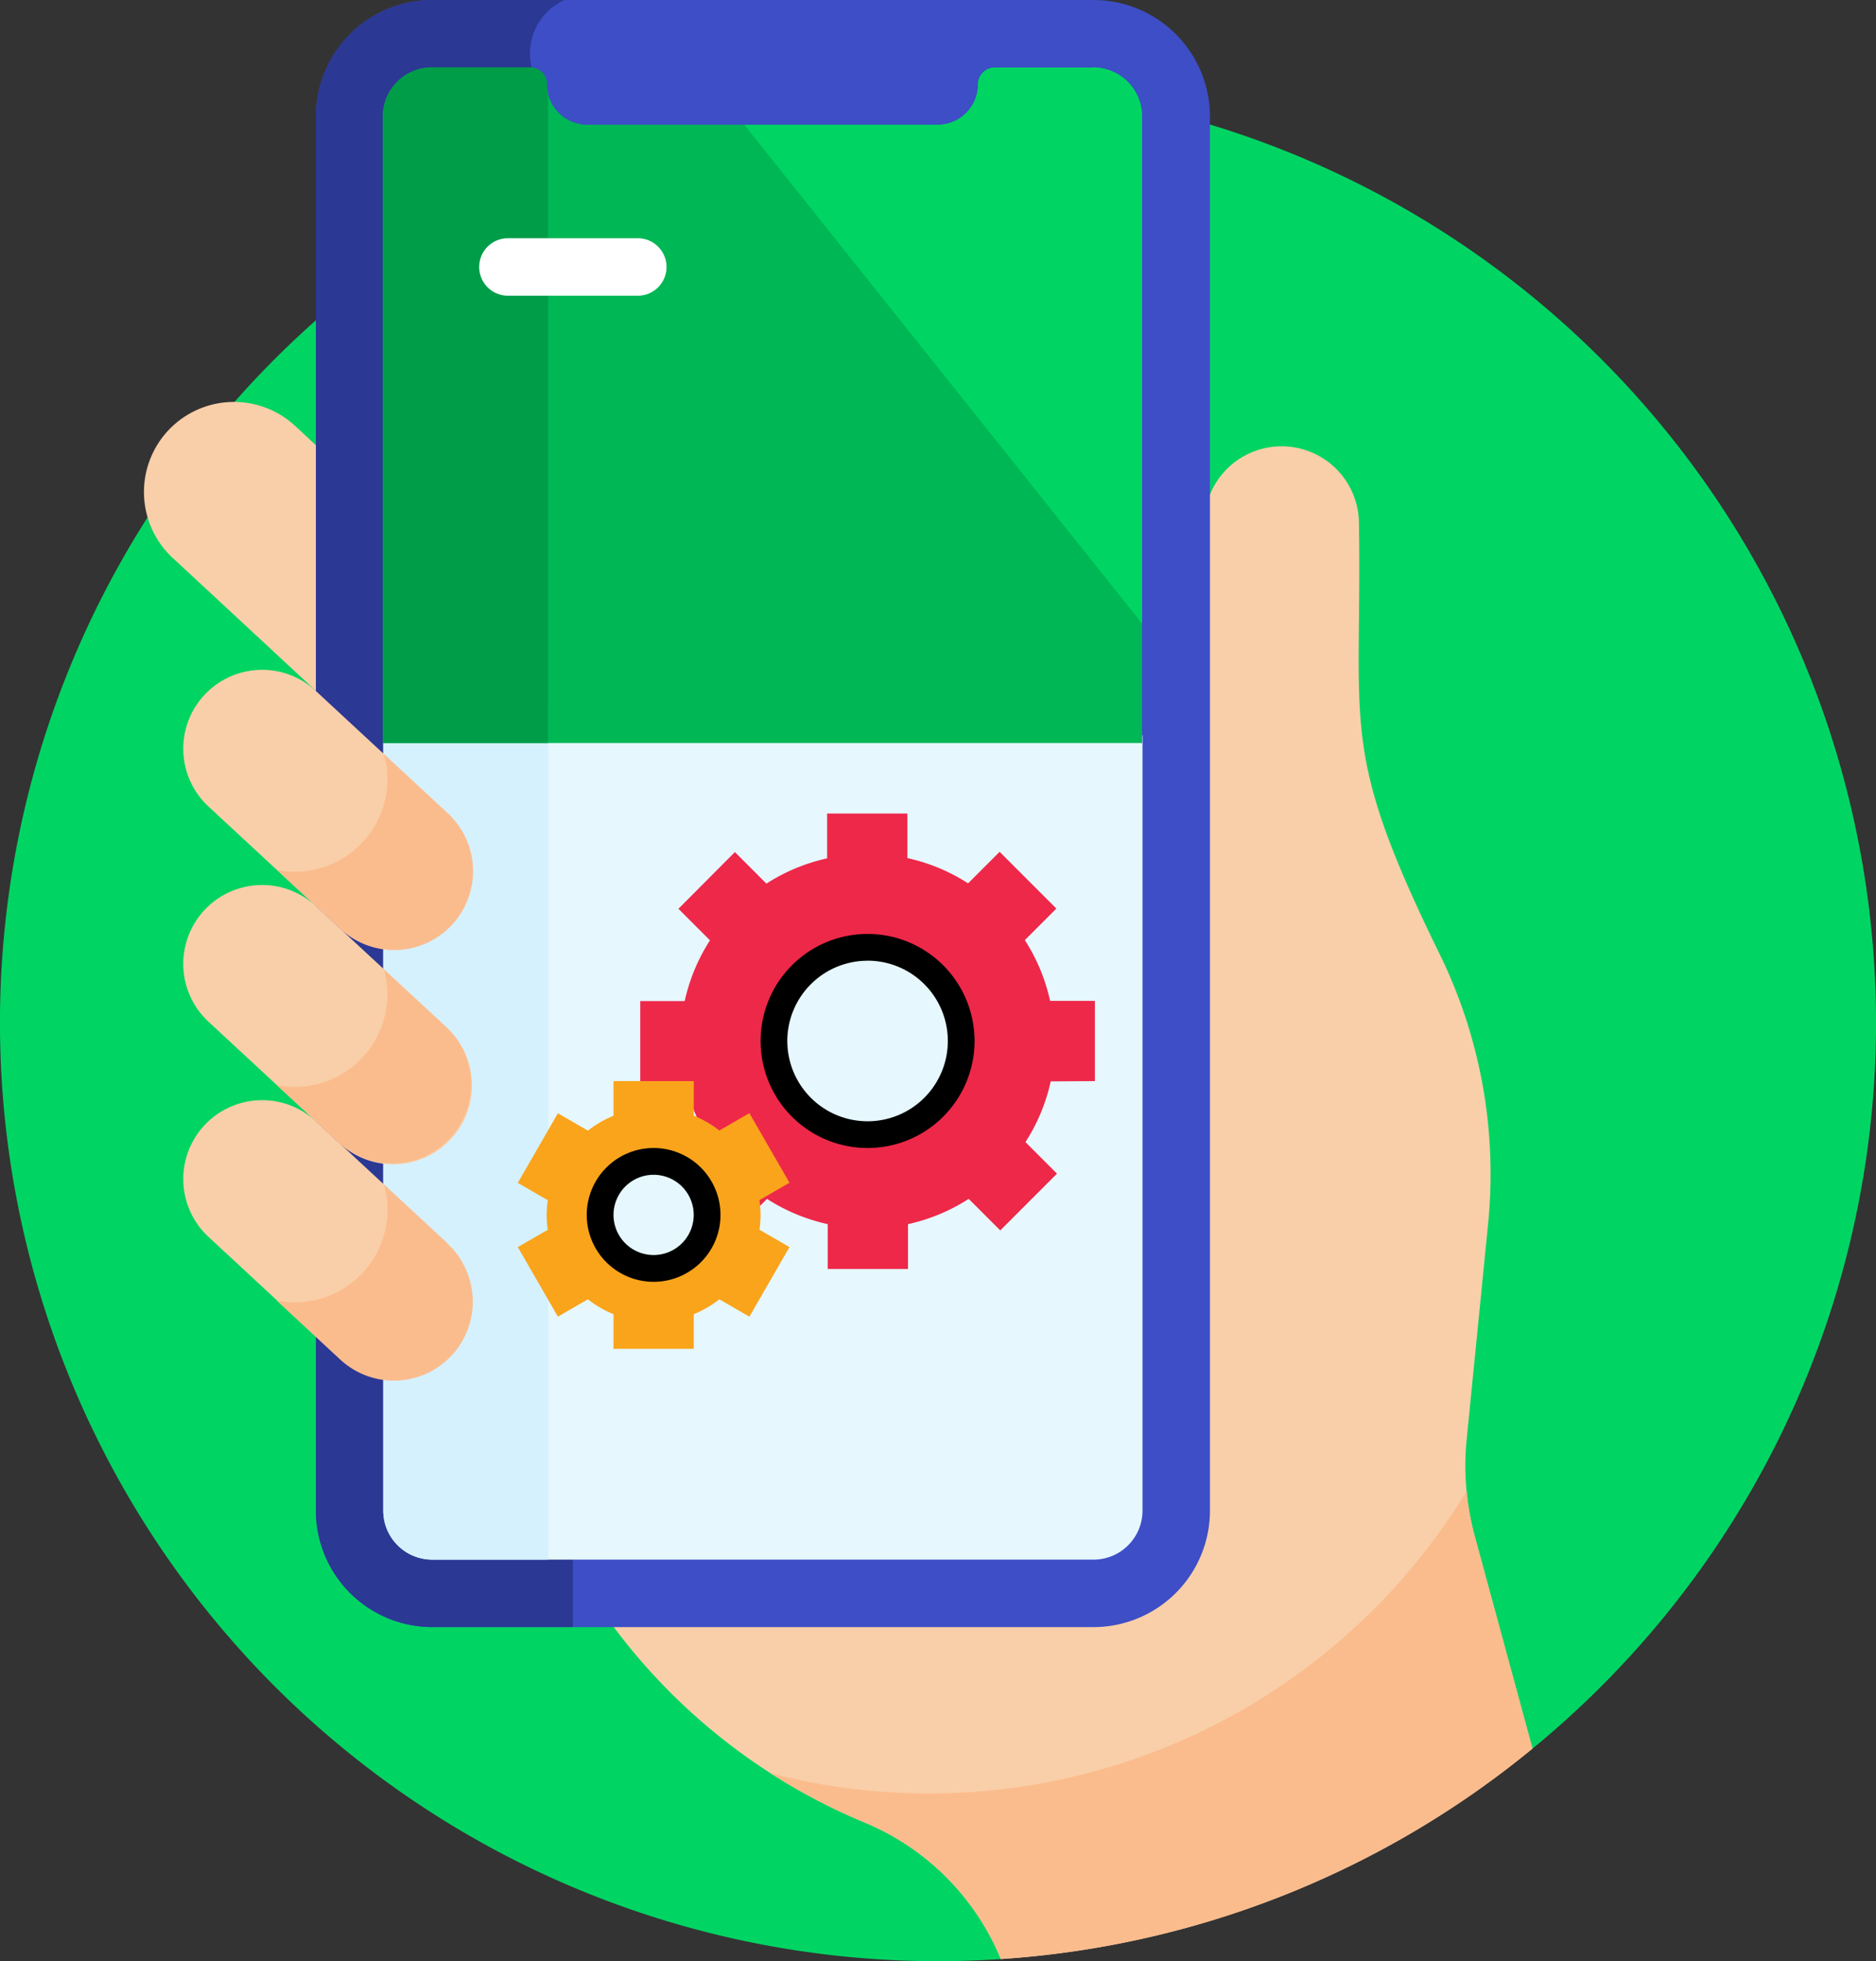 <svg xmlns="http://www.w3.org/2000/svg" width="33.495" height="35" viewBox="0 0 33.495 35"><rect x="0" y="0" width="33.495" height="35" fill="#333333" stroke="none"/><defs><style>.a{fill:#00d563;}.b{fill:#f9cfa9;}.c{fill:#3d4ec6;}.d{fill:#2b3894;}.e{fill:#e6f7fe;}.f{fill:#d5f1fe;}.g{fill:#00b755;}.h{fill:#009d49;}.i{fill:#fff;}.j{fill:#fbbc8d;}.k{fill:#ee2849;}.l{fill:#faa41b;}</style></defs><g transform="translate(-770 -8641)"><path class="a" d="M17.872,55.457,27.364,51.7a16.748,16.748,0,1,0-10.615,3.794c.378,0,.752-.014,1.124-.038Zm0,0" transform="translate(769.999 8620.505)"/><path class="b" d="M174.351,130.36a8.916,8.916,0,0,0-.828-4.691c-1.849-3.76-1.425-4.033-1.482-7.766a1.38,1.38,0,1,0-2.761,0v13.881a3.062,3.062,0,0,1-.065.628V134.4a3.041,3.041,0,0,1-3.037,3.037h-7.557a10.723,10.723,0,0,0,4.592,3.644l.034.014a4.5,4.5,0,0,1,2.4,2.423,16.669,16.669,0,0,0,9.492-3.755l-1.029-3.78a4.826,4.826,0,0,1-.153-1.66Zm0,0" transform="translate(622.222 8532.442)"/><path class="b" d="M41.125,106.11l-.421-.39a1.607,1.607,0,1,0-2.184,2.357l2.6,2.413Zm0,0" transform="translate(734.59 8542.904)"/><path class="c" d="M96.4,0H84.593a2.08,2.08,0,0,0-2.077,2.078V26.959a2.08,2.08,0,0,0,2.077,2.078H96.4a2.08,2.08,0,0,0,2.078-2.078V2.078A2.08,2.08,0,0,0,96.4,0Zm0,0" transform="translate(693.125 8641)"/><path class="d" d="M86.512,1.541A1.049,1.049,0,0,1,86.95,0H84.589a2.078,2.078,0,0,0-2.078,2.078V26.959a2.078,2.078,0,0,0,2.078,2.077H87.1V3.362a3.272,3.272,0,0,0-.587-1.821Zm0,0" transform="translate(693.129 8641)"/><path class="e" d="M100.109,191.977v13.835a.875.875,0,0,0,.875.875H112.79a.875.875,0,0,0,.875-.875V191.977Zm0,0" transform="translate(676.734 8462.146)"/><path class="f" d="M100.109,191.977v13.835a.875.875,0,0,0,.875.875h2.069V191.977Zm0,0" transform="translate(676.734 8462.146)"/><path class="g" d="M112.689,17.6h-1.755a.3.3,0,0,0-.3.3.724.724,0,0,1-.721.722h-6.254a.724.724,0,0,1-.722-.722.3.3,0,0,0-.3-.3h-1.755a.875.875,0,0,0-.875.875V29.655h13.556V18.472a.875.875,0,0,0-.875-.875Zm0,0" transform="translate(676.828 8624.605)"/><path class="h" d="M102.959,18.07a.711.711,0,0,1-.022-.173.3.3,0,0,0-.3-.3h-1.755a.875.875,0,0,0-.875.875V29.655h2.951Zm0,0" transform="translate(676.828 8624.605)"/><path class="a" d="M200.675,17.6H198.92a.3.3,0,0,0-.3.3.724.724,0,0,1-.721.722h-3.45l7.1,8.9V18.472a.875.875,0,0,0-.875-.875Zm0,0" transform="translate(588.842 8624.606)"/><path class="i" d="M127.709,63.232h-2.364a.513.513,0,0,1,0-1.025h2.364a.513.513,0,0,1,0,1.025Zm0,0" transform="translate(653.701 8583.045)"/><path class="b" d="M52.416,179.182a1.408,1.408,0,0,1-1.99.076l-2.358-2.185a1.408,1.408,0,0,1,1.914-2.065l2.358,2.185A1.408,1.408,0,0,1,52.416,179.182Zm0,0" transform="translate(725.638 8478.305)"/><path class="j" d="M75.34,197.922l-1.122-1.039a1.653,1.653,0,0,1-1.913,2.065l1.121,1.039a1.408,1.408,0,1,0,1.914-2.065Zm0,0" transform="translate(702.638 8457.576)"/><path class="b" d="M52.416,235.358a1.408,1.408,0,0,1-1.99.076l-2.358-2.185a1.408,1.408,0,0,1,1.914-2.065l2.358,2.185A1.408,1.408,0,0,1,52.416,235.358Zm0,0" transform="translate(725.638 8425.969)"/><path class="b" d="M52.416,291.53a1.408,1.408,0,0,1-1.99.076l-2.358-2.185a1.408,1.408,0,0,1,1.914-2.065l2.358,2.185A1.408,1.408,0,0,1,52.416,291.53Zm0,0" transform="translate(725.638 8373.637)"/><path class="j" d="M213.794,390.053a4.855,4.855,0,0,1-.148-.818,11.234,11.234,0,0,1-12.431,5.035,10.708,10.708,0,0,0,1.681.881l.034.014a4.5,4.5,0,0,1,2.4,2.423,16.669,16.669,0,0,0,9.492-3.756Zm0,0" transform="translate(582.54 8278.373)"/><path class="j" d="M75.34,254.1l-1.122-1.039a1.653,1.653,0,0,1-1.913,2.065l1.121,1.039A1.408,1.408,0,0,0,75.34,254.1Zm0,0" transform="translate(702.638 8405.239)"/><path class="j" d="M75.34,310.27l-1.122-1.039A1.653,1.653,0,0,1,72.3,311.3l1.121,1.039a1.408,1.408,0,1,0,1.914-2.065Zm0,0" transform="translate(702.638 8352.908)"/><g transform="translate(779.244 8655.518)"><path class="k" d="M144.118,12.775V11.343h-.8a3.323,3.323,0,0,0-.451-1.084l.563-.563-1.013-1.013-.563.563a3.323,3.323,0,0,0-1.084-.451V8h-1.433v.8a3.323,3.323,0,0,0-1.084.451l-.563-.563L136.682,9.7l.563.563a3.323,3.323,0,0,0-.451,1.084H136v1.433h.8a3.323,3.323,0,0,0,.451,1.084l-.563.563,1.013,1.013.563-.563a3.323,3.323,0,0,0,1.084.451v.8h1.433v-.8a3.323,3.323,0,0,0,1.084-.451l.563.563,1.013-1.013-.563-.563a3.323,3.323,0,0,0,.451-1.084Zm-4.059.955a1.671,1.671,0,1,1,1.671-1.671A1.671,1.671,0,0,1,140.059,13.73Z" transform="translate(-133.813 -8)"/><path class="l" d="M67.056,170.388a1.919,1.919,0,0,0-.02-.264l.536-.31-.716-1.242-.536.31a1.907,1.907,0,0,0-.457-.265V168H64.43v.618a1.907,1.907,0,0,0-.457.266l-.536-.31-.716,1.242.536.31a1.725,1.725,0,0,0,0,.528l-.536.308.716,1.242.536-.31a1.906,1.906,0,0,0,.457.266v.618h1.433v-.618a1.906,1.906,0,0,0,.457-.266l.536.31.716-1.242-.536-.31a1.921,1.921,0,0,0,.02-.263Zm-1.91.955a.955.955,0,1,1,.955-.955A.955.955,0,0,1,65.146,171.343Z" transform="translate(-62.72 -163.225)"/><path d="M209.91,83.82A1.91,1.91,0,1,0,208,81.91,1.91,1.91,0,0,0,209.91,83.82Zm0-3.343a1.433,1.433,0,1,1-1.433,1.433A1.433,1.433,0,0,1,209.91,80.478Z" transform="translate(-203.664 -77.851)"/><path d="M106.388,209.194a1.194,1.194,0,1,0-1.194,1.194A1.194,1.194,0,0,0,106.388,209.194Zm-1.91,0a.716.716,0,1,1,.716.716A.716.716,0,0,1,104.478,209.194Z" transform="translate(-102.768 -202.031)"/></g></g></svg>